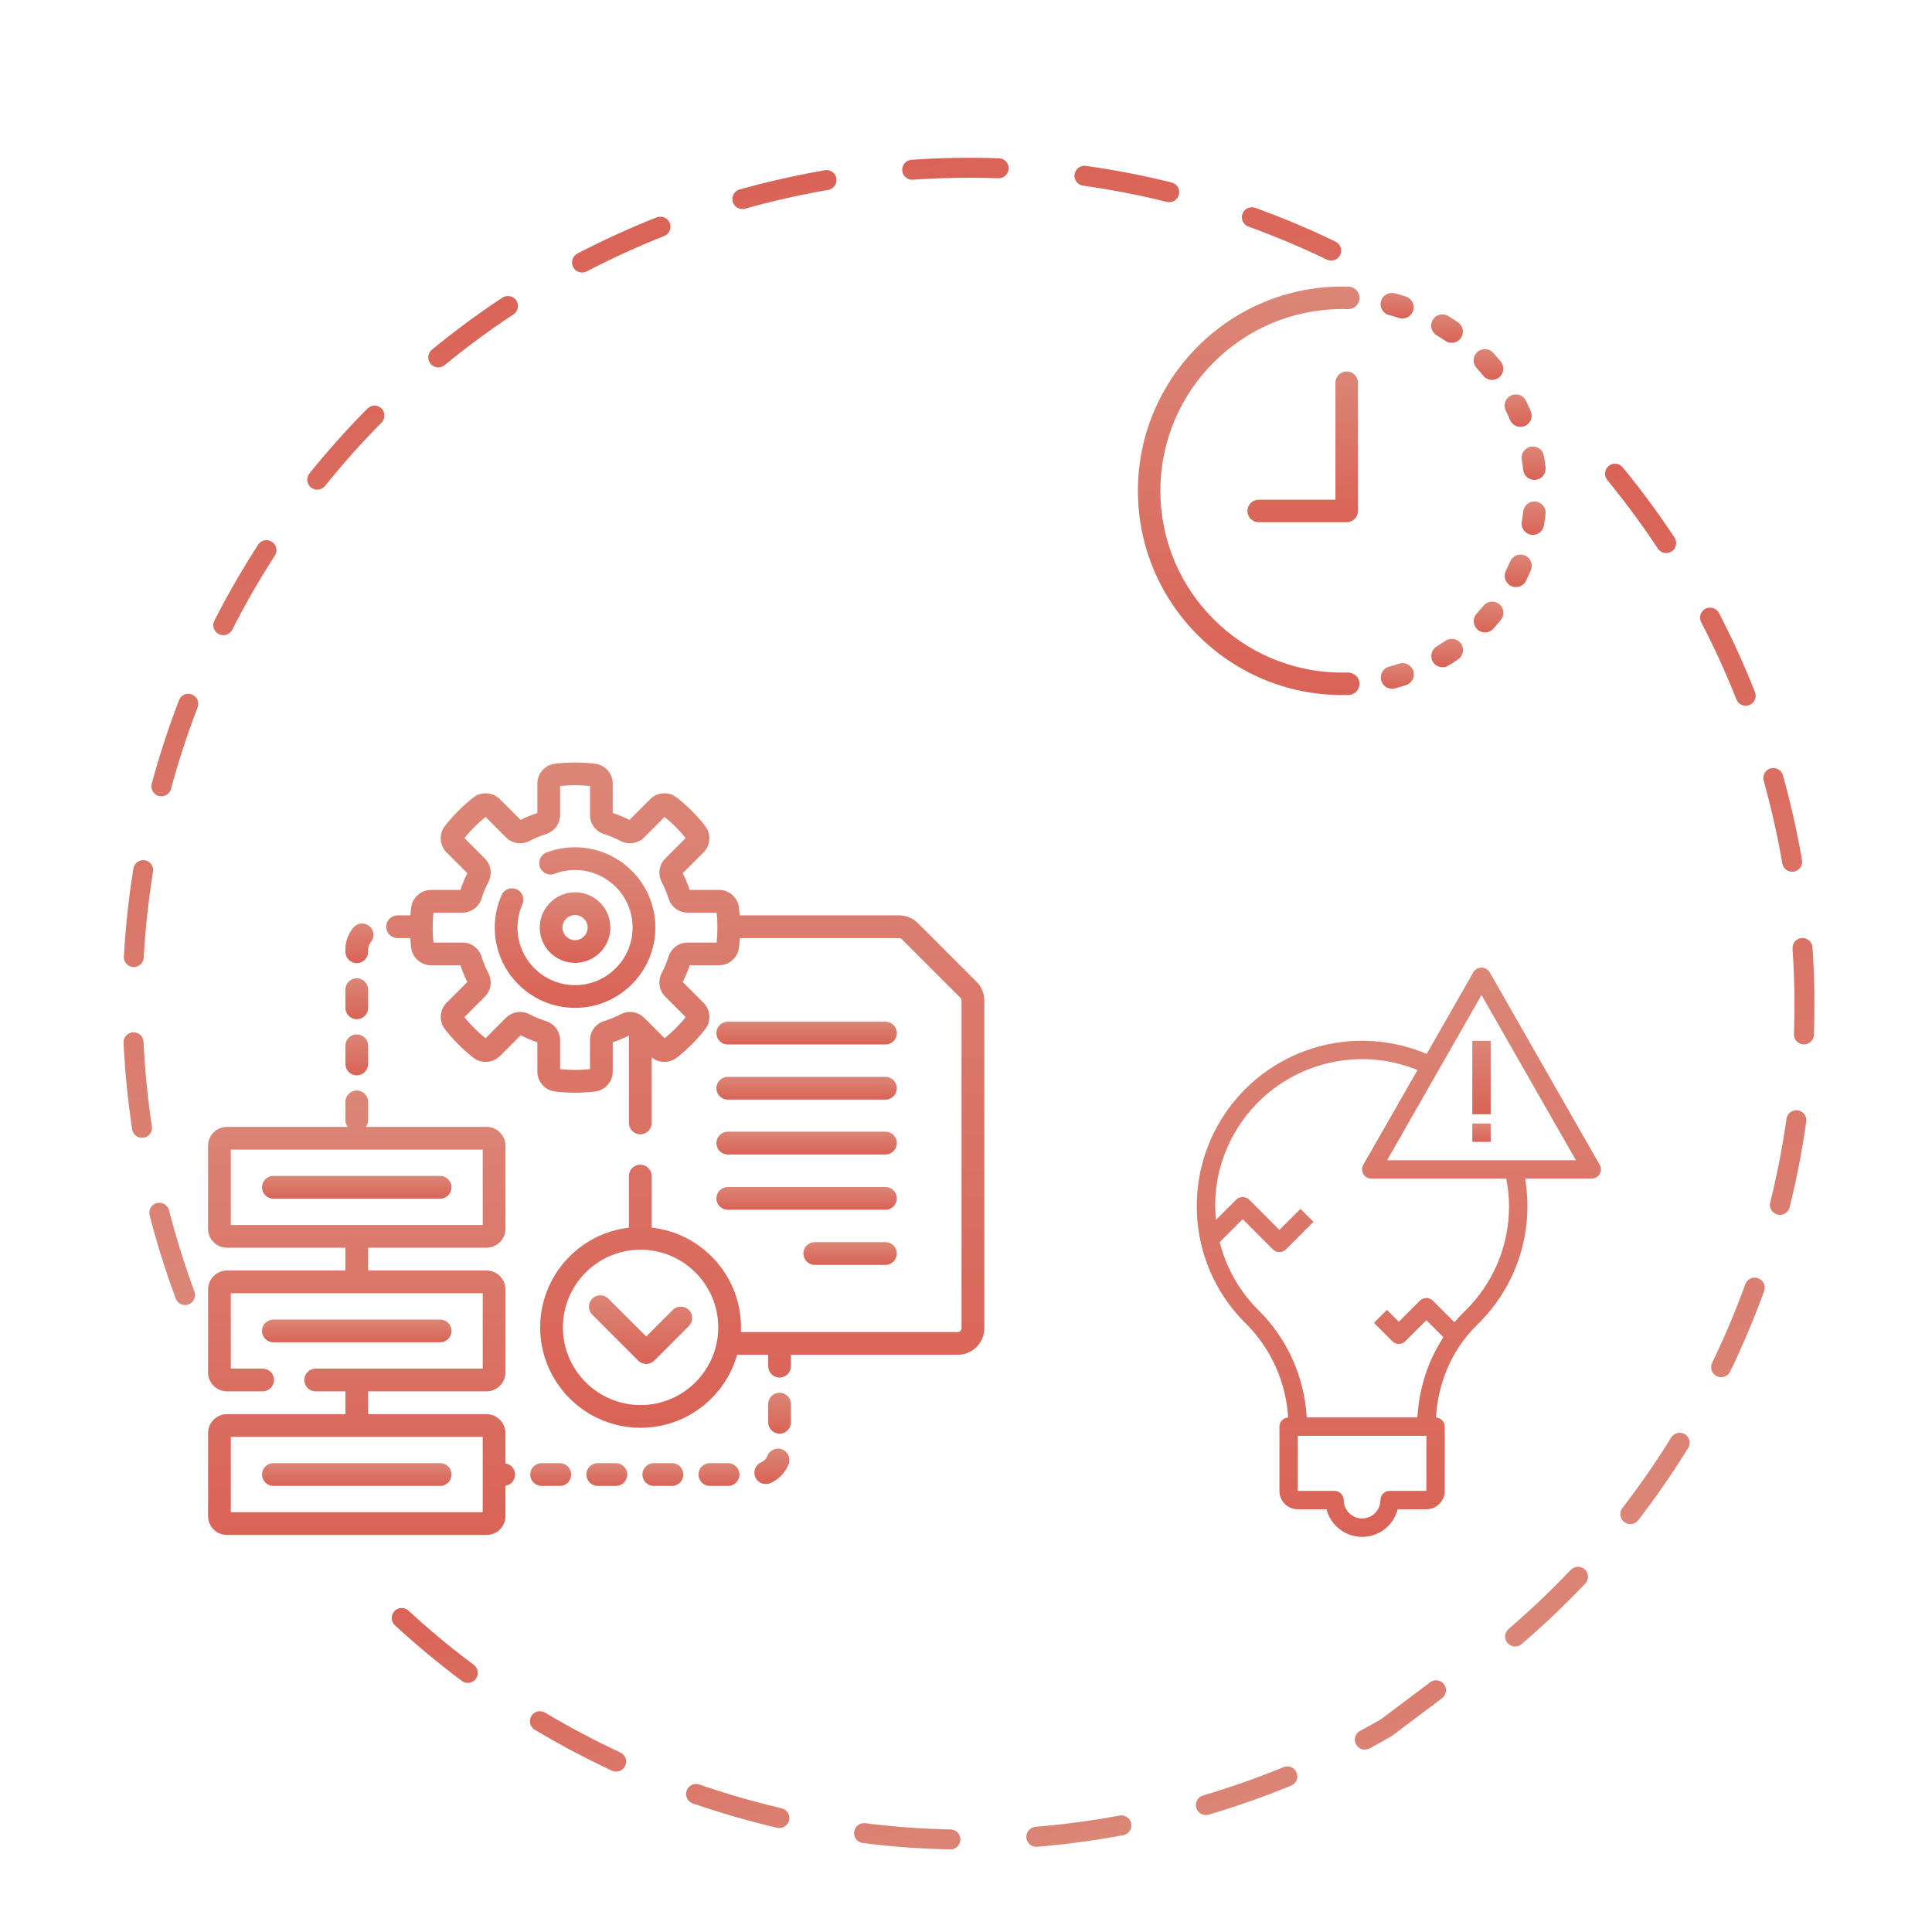 <?xml version="1.0" encoding="UTF-8"?> <svg xmlns="http://www.w3.org/2000/svg" width="112" height="112" viewBox="0 0 112 112" fill="none"><g clip-path="url(#clip0_1274_12762)"><path d="M93.515 26.892C93.417 26.91 93.325 26.954 93.248 27.02C93.172 27.085 93.114 27.169 93.079 27.263C93.045 27.358 93.036 27.46 93.054 27.559C93.071 27.658 93.114 27.75 93.178 27.828C94.225 29.105 95.205 30.435 96.115 31.813C96.201 31.937 96.333 32.023 96.481 32.051C96.63 32.08 96.784 32.049 96.91 31.965C97.036 31.882 97.125 31.752 97.157 31.605C97.189 31.457 97.161 31.302 97.081 31.174C96.15 29.765 95.146 28.404 94.074 27.099C94.008 27.017 93.922 26.954 93.823 26.918C93.725 26.881 93.618 26.872 93.515 26.892ZM99.024 35.233C98.969 35.244 98.916 35.263 98.866 35.288C98.73 35.359 98.628 35.481 98.581 35.627C98.535 35.774 98.549 35.932 98.619 36.069C99.38 37.532 100.065 39.034 100.67 40.569C100.731 40.706 100.842 40.813 100.98 40.87C101.118 40.927 101.273 40.928 101.412 40.873C101.551 40.818 101.663 40.712 101.726 40.576C101.788 40.441 101.796 40.286 101.747 40.145C101.128 38.573 100.427 37.034 99.648 35.534C99.59 35.425 99.498 35.336 99.386 35.283C99.273 35.229 99.147 35.213 99.025 35.237L99.024 35.233ZM102.693 44.533L102.645 44.543C102.497 44.584 102.372 44.682 102.297 44.816C102.221 44.95 102.202 45.109 102.244 45.257C102.599 46.532 102.908 47.843 103.159 49.152C103.219 49.462 103.275 49.772 103.328 50.082C103.359 50.228 103.446 50.356 103.57 50.439C103.693 50.523 103.844 50.555 103.991 50.53C104.138 50.505 104.27 50.424 104.359 50.304C104.448 50.185 104.487 50.035 104.469 49.887C104.414 49.57 104.357 49.252 104.296 48.934C104.038 47.593 103.724 46.252 103.359 44.944C103.319 44.806 103.228 44.688 103.105 44.612C102.982 44.537 102.836 44.51 102.694 44.538L102.693 44.533ZM104.384 54.385C104.245 54.412 104.121 54.489 104.035 54.601C103.948 54.713 103.906 54.853 103.915 54.994C104.027 56.639 104.054 58.289 103.996 59.937C103.992 60.014 104.003 60.091 104.029 60.163C104.055 60.235 104.095 60.302 104.147 60.358C104.199 60.415 104.262 60.461 104.332 60.493C104.401 60.525 104.477 60.543 104.554 60.546C104.631 60.549 104.707 60.536 104.779 60.509C104.851 60.482 104.917 60.44 104.973 60.388C105.029 60.335 105.073 60.271 105.104 60.201C105.135 60.13 105.152 60.055 105.153 59.978C105.213 58.29 105.186 56.601 105.072 54.916C105.067 54.84 105.047 54.766 105.013 54.698C104.979 54.63 104.932 54.569 104.875 54.519C104.818 54.469 104.751 54.43 104.679 54.406C104.607 54.382 104.531 54.372 104.455 54.377C104.431 54.38 104.406 54.384 104.382 54.39L104.384 54.385ZM104.027 64.373C103.908 64.396 103.8 64.455 103.717 64.543C103.634 64.63 103.58 64.742 103.564 64.862C103.333 66.494 103.018 68.114 102.62 69.714C102.585 69.862 102.61 70.018 102.689 70.149C102.768 70.279 102.896 70.373 103.044 70.41C103.192 70.447 103.348 70.424 103.479 70.346C103.611 70.268 103.706 70.142 103.744 69.994C104.152 68.355 104.474 66.695 104.71 65.022C104.731 64.87 104.691 64.716 104.599 64.594C104.507 64.471 104.37 64.39 104.218 64.368C104.154 64.361 104.088 64.364 104.025 64.378L104.027 64.373ZM101.614 74.076C101.516 74.095 101.424 74.138 101.348 74.203C101.271 74.267 101.213 74.35 101.178 74.444C100.616 75.995 99.974 77.516 99.256 79.001C99.188 79.139 99.178 79.299 99.228 79.445C99.278 79.591 99.384 79.711 99.523 79.778C99.661 79.846 99.821 79.856 99.967 79.806C100.113 79.756 100.233 79.65 100.3 79.511C101.035 77.991 101.692 76.434 102.268 74.846C102.294 74.775 102.306 74.699 102.302 74.623C102.299 74.547 102.281 74.472 102.248 74.403C102.216 74.334 102.171 74.272 102.114 74.221C102.058 74.169 101.992 74.13 101.921 74.104C101.822 74.067 101.716 74.057 101.612 74.076L101.614 74.076ZM97.26 83.074C97.181 83.089 97.106 83.121 97.04 83.166C96.974 83.212 96.918 83.271 96.876 83.34C96.009 84.743 95.071 86.1 94.064 87.406C94.015 87.466 93.978 87.536 93.956 87.61C93.934 87.685 93.927 87.763 93.936 87.84C93.945 87.917 93.969 87.992 94.007 88.059C94.045 88.127 94.096 88.186 94.158 88.234C94.22 88.281 94.29 88.316 94.365 88.335C94.44 88.355 94.519 88.359 94.596 88.348C94.672 88.337 94.746 88.31 94.813 88.27C94.879 88.23 94.937 88.176 94.982 88.113C96.012 86.775 96.973 85.385 97.861 83.948C97.922 83.853 97.954 83.742 97.952 83.629C97.951 83.516 97.916 83.406 97.853 83.312C97.789 83.219 97.7 83.146 97.596 83.102C97.492 83.059 97.377 83.047 97.266 83.067L97.26 83.074Z" fill="url(#paint0_linear_1274_12762)"></path><g clip-path="url(#clip1_1274_12762)"><path d="M99.297 35.069C99.197 35.068 99.097 35.092 99.009 35.14C98.921 35.188 98.847 35.259 98.794 35.344C98.742 35.43 98.712 35.528 98.709 35.628C98.705 35.728 98.728 35.828 98.775 35.917C99.539 37.381 100.227 38.883 100.836 40.418C100.895 40.557 101.006 40.668 101.146 40.726C101.286 40.784 101.443 40.785 101.583 40.73C101.724 40.674 101.837 40.565 101.898 40.427C101.96 40.289 101.965 40.132 101.912 39.99C101.289 38.42 100.584 36.883 99.802 35.386C99.754 35.292 99.682 35.214 99.593 35.158C99.504 35.102 99.402 35.071 99.297 35.069ZM102.985 44.361C102.929 44.36 102.873 44.367 102.819 44.382C102.671 44.423 102.546 44.522 102.471 44.656C102.396 44.79 102.377 44.948 102.418 45.096C102.864 46.684 103.227 48.294 103.506 49.92C103.537 50.066 103.624 50.194 103.747 50.278C103.871 50.362 104.022 50.394 104.17 50.369C104.317 50.344 104.449 50.263 104.538 50.143C104.626 50.023 104.666 49.873 104.647 49.725C104.362 48.059 103.99 46.41 103.534 44.783C103.499 44.663 103.427 44.558 103.329 44.483C103.23 44.408 103.109 44.366 102.985 44.365L102.985 44.361ZM104.676 54.214L104.627 54.214C104.474 54.224 104.331 54.295 104.23 54.41C104.129 54.526 104.078 54.677 104.088 54.83C104.176 56.151 104.21 57.498 104.188 58.831C104.183 59.146 104.175 59.461 104.163 59.775C104.165 59.925 104.223 60.068 104.327 60.175C104.431 60.282 104.572 60.344 104.722 60.35C104.871 60.355 105.016 60.303 105.128 60.204C105.239 60.105 105.308 59.967 105.32 59.818C105.332 59.496 105.34 59.173 105.346 58.849C105.368 57.484 105.334 56.107 105.244 54.753C105.233 54.609 105.168 54.474 105.063 54.376C104.958 54.277 104.82 54.221 104.676 54.218L104.676 54.214ZM104.318 64.204C104.177 64.202 104.039 64.252 103.932 64.344C103.825 64.436 103.754 64.564 103.735 64.704C103.508 66.337 103.198 67.958 102.803 69.559C102.784 69.633 102.779 69.711 102.79 69.787C102.801 69.863 102.826 69.936 102.866 70.003C102.905 70.069 102.957 70.126 103.019 70.172C103.08 70.218 103.151 70.251 103.225 70.269C103.3 70.288 103.378 70.291 103.454 70.279C103.53 70.267 103.602 70.24 103.668 70.2C103.733 70.159 103.79 70.106 103.835 70.044C103.88 69.981 103.911 69.91 103.928 69.835C104.332 68.196 104.65 66.536 104.883 64.864C104.893 64.788 104.889 64.712 104.87 64.638C104.851 64.564 104.817 64.495 104.771 64.435C104.726 64.374 104.668 64.323 104.603 64.285C104.537 64.246 104.465 64.221 104.389 64.211C104.365 64.208 104.34 64.207 104.315 64.208L104.318 64.204ZM101.928 73.908C101.807 73.906 101.689 73.942 101.589 74.011C101.49 74.079 101.415 74.178 101.374 74.291C100.814 75.842 100.175 77.363 99.459 78.848C99.394 78.986 99.386 79.144 99.438 79.288C99.489 79.432 99.594 79.55 99.731 79.616C99.869 79.683 100.027 79.692 100.171 79.643C100.315 79.593 100.434 79.489 100.502 79.353C101.236 77.831 101.891 76.272 102.464 74.683C102.516 74.539 102.508 74.379 102.443 74.241C102.377 74.102 102.26 73.994 102.116 73.942C102.054 73.921 101.99 73.912 101.925 73.912L101.928 73.908ZM97.583 82.913C97.483 82.911 97.384 82.935 97.296 82.983C97.208 83.03 97.134 83.1 97.081 83.184C96.213 84.587 95.274 85.945 94.268 87.252C94.173 87.374 94.131 87.528 94.15 87.681C94.169 87.834 94.249 87.973 94.371 88.068C94.492 88.162 94.647 88.205 94.8 88.185C94.953 88.166 95.092 88.087 95.186 87.965C96.216 86.627 97.177 85.237 98.065 83.8C98.106 83.736 98.132 83.664 98.145 83.589C98.157 83.514 98.154 83.437 98.137 83.363C98.12 83.289 98.088 83.219 98.043 83.157C97.998 83.095 97.942 83.043 97.877 83.003C97.789 82.946 97.686 82.915 97.581 82.913L97.583 82.913ZM91.482 90.832C91.401 90.83 91.322 90.846 91.248 90.877C91.173 90.908 91.107 90.955 91.052 91.013C89.917 92.209 88.721 93.346 87.469 94.419C87.408 94.468 87.358 94.528 87.321 94.597C87.284 94.665 87.261 94.74 87.254 94.817C87.247 94.895 87.255 94.973 87.279 95.047C87.302 95.121 87.34 95.19 87.391 95.249C87.442 95.308 87.504 95.356 87.573 95.39C87.643 95.425 87.719 95.445 87.796 95.45C87.874 95.454 87.951 95.444 88.025 95.418C88.098 95.391 88.165 95.351 88.222 95.299C89.504 94.199 90.729 93.035 91.892 91.81C91.971 91.729 92.024 91.627 92.046 91.516C92.068 91.405 92.056 91.29 92.013 91.186C91.971 91.081 91.898 90.992 91.805 90.928C91.712 90.864 91.602 90.829 91.489 90.826L91.482 90.832Z" fill="url(#paint1_linear_1274_12762)"></path></g><path d="M23.18 93.226C23.075 93.247 22.978 93.296 22.899 93.369C22.82 93.442 22.763 93.535 22.734 93.638C22.705 93.74 22.704 93.85 22.733 93.953C22.762 94.056 22.819 94.149 22.897 94.222C24.138 95.365 25.437 96.444 26.788 97.455C26.911 97.541 27.063 97.576 27.212 97.552C27.36 97.529 27.494 97.448 27.584 97.327C27.674 97.207 27.714 97.056 27.695 96.906C27.675 96.757 27.599 96.621 27.481 96.527C26.16 95.54 24.89 94.486 23.676 93.368C23.61 93.308 23.531 93.264 23.445 93.239C23.358 93.214 23.268 93.21 23.18 93.226ZM31.19 99.21C31.075 99.232 30.969 99.288 30.887 99.372C30.804 99.456 30.749 99.562 30.729 99.677C30.708 99.793 30.723 99.912 30.772 100.019C30.82 100.125 30.9 100.215 31.001 100.275C32.451 101.142 33.944 101.933 35.475 102.648C35.614 102.712 35.773 102.719 35.918 102.667C36.062 102.614 36.18 102.506 36.245 102.367C36.309 102.227 36.316 102.068 36.264 101.924C36.211 101.779 36.103 101.662 35.964 101.597C34.469 100.9 33.011 100.127 31.596 99.281C31.474 99.208 31.329 99.183 31.19 99.21ZM40.245 103.43C40.12 103.454 40.005 103.519 39.92 103.615C39.836 103.71 39.785 103.831 39.776 103.958C39.767 104.086 39.8 104.213 39.87 104.319C39.941 104.426 40.044 104.506 40.165 104.547C41.762 105.098 43.386 105.567 45.031 105.952C45.105 105.972 45.184 105.977 45.261 105.966C45.338 105.955 45.412 105.929 45.478 105.889C45.545 105.849 45.603 105.796 45.649 105.733C45.694 105.671 45.727 105.599 45.745 105.524C45.762 105.448 45.765 105.369 45.751 105.293C45.738 105.216 45.709 105.143 45.667 105.078C45.625 105.013 45.57 104.957 45.506 104.913C45.442 104.869 45.369 104.839 45.293 104.824C43.688 104.448 42.102 103.991 40.544 103.453C40.449 103.419 40.348 103.411 40.249 103.43L40.245 103.43ZM83.142 97.42C83.056 97.437 82.974 97.474 82.904 97.527L80.047 99.675C79.658 99.898 79.264 100.116 78.867 100.328C78.797 100.362 78.734 100.41 78.683 100.469C78.632 100.528 78.593 100.597 78.569 100.671C78.545 100.745 78.537 100.824 78.544 100.902C78.551 100.979 78.574 101.055 78.611 101.124C78.648 101.192 78.698 101.253 78.76 101.302C78.821 101.35 78.891 101.386 78.966 101.407C79.041 101.428 79.12 101.433 79.198 101.423C79.275 101.412 79.35 101.386 79.417 101.347C79.833 101.124 80.246 100.893 80.656 100.655C80.676 100.644 80.695 100.631 80.714 100.617L83.594 98.449C83.699 98.371 83.774 98.259 83.807 98.132C83.84 98.005 83.829 97.871 83.776 97.751C83.723 97.631 83.631 97.533 83.514 97.472C83.398 97.411 83.265 97.392 83.136 97.417L83.142 97.42ZM49.98 105.7C49.845 105.726 49.724 105.8 49.638 105.907C49.552 106.015 49.508 106.149 49.512 106.287C49.516 106.424 49.569 106.555 49.662 106.657C49.754 106.759 49.88 106.825 50.016 106.843C51.691 107.053 53.375 107.177 55.062 107.213C55.14 107.218 55.218 107.206 55.291 107.18C55.365 107.154 55.432 107.113 55.489 107.06C55.546 107.007 55.592 106.944 55.624 106.873C55.656 106.802 55.673 106.725 55.675 106.647C55.677 106.569 55.663 106.492 55.634 106.42C55.605 106.347 55.562 106.282 55.507 106.226C55.452 106.171 55.387 106.128 55.315 106.098C55.243 106.069 55.165 106.054 55.088 106.055C53.439 106.02 51.794 105.899 50.158 105.694C50.099 105.686 50.039 105.688 49.98 105.7ZM74.518 102.411C74.48 102.418 74.442 102.429 74.406 102.443C72.882 103.07 71.326 103.618 69.746 104.084C69.672 104.105 69.604 104.141 69.544 104.188C69.484 104.236 69.434 104.295 69.397 104.362C69.36 104.429 69.337 104.503 69.329 104.579C69.321 104.655 69.328 104.732 69.349 104.806C69.371 104.879 69.407 104.948 69.455 105.007C69.504 105.066 69.563 105.116 69.63 105.152C69.698 105.188 69.772 105.211 69.848 105.218C69.924 105.226 70.001 105.218 70.074 105.196C71.695 104.717 73.289 104.156 74.852 103.514C74.984 103.458 75.09 103.356 75.151 103.227C75.212 103.098 75.223 102.951 75.182 102.814C75.141 102.677 75.051 102.56 74.93 102.485C74.808 102.411 74.662 102.384 74.522 102.41L74.518 102.411ZM59.97 105.914C59.824 105.941 59.693 106.023 59.605 106.144C59.518 106.265 59.481 106.415 59.501 106.563C59.521 106.711 59.598 106.845 59.715 106.938C59.831 107.03 59.979 107.075 60.128 107.061C61.811 106.919 63.486 106.693 65.146 106.382C65.291 106.347 65.416 106.257 65.497 106.132C65.577 106.007 65.606 105.856 65.578 105.71C65.55 105.564 65.467 105.434 65.346 105.347C65.225 105.261 65.075 105.224 64.928 105.245C63.306 105.547 61.67 105.766 60.026 105.902L59.97 105.914Z" fill="url(#paint2_linear_1274_12762)"></path><path d="M46.904 10.035C45.552 10.295 44.199 10.613 42.879 10.983C42.732 11.024 42.606 11.123 42.531 11.256C42.456 11.39 42.437 11.548 42.478 11.696C42.52 11.844 42.618 11.969 42.752 12.044C42.886 12.119 43.044 12.138 43.191 12.097C44.77 11.652 46.4 11.289 48.015 11.009C48.165 10.982 48.299 10.896 48.387 10.771C48.475 10.646 48.511 10.491 48.486 10.34C48.473 10.265 48.446 10.193 48.405 10.129C48.364 10.065 48.312 10.009 48.249 9.965C48.187 9.922 48.117 9.891 48.043 9.874C47.969 9.857 47.892 9.855 47.817 9.869C47.513 9.921 47.209 9.977 46.904 10.035ZM52.773 9.271C52.628 9.299 52.499 9.381 52.412 9.501C52.326 9.62 52.288 9.768 52.307 9.915C52.326 10.061 52.401 10.195 52.515 10.288C52.629 10.382 52.775 10.428 52.922 10.418C54.567 10.305 56.216 10.277 57.864 10.334C57.941 10.338 58.018 10.326 58.09 10.3C58.162 10.274 58.229 10.234 58.285 10.182C58.342 10.13 58.388 10.068 58.42 9.998C58.452 9.928 58.47 9.852 58.473 9.775C58.476 9.699 58.463 9.622 58.436 9.55C58.409 9.478 58.367 9.412 58.315 9.357C58.262 9.301 58.198 9.256 58.128 9.225C58.057 9.194 57.982 9.177 57.905 9.176C56.217 9.118 54.528 9.146 52.843 9.262L52.773 9.271ZM38.185 12.566C38.149 12.573 38.114 12.583 38.08 12.596C36.51 13.217 34.973 13.919 33.474 14.699C33.407 14.734 33.346 14.782 33.297 14.841C33.248 14.899 33.211 14.967 33.187 15.04C33.164 15.113 33.156 15.19 33.162 15.266C33.169 15.342 33.191 15.416 33.226 15.484C33.261 15.552 33.309 15.612 33.368 15.662C33.426 15.711 33.494 15.748 33.567 15.771C33.64 15.794 33.717 15.803 33.793 15.796C33.869 15.79 33.943 15.768 34.011 15.733C35.474 14.972 36.974 14.287 38.507 13.68C38.64 13.626 38.748 13.525 38.81 13.396C38.873 13.267 38.885 13.12 38.846 12.982C38.806 12.845 38.716 12.727 38.595 12.651C38.473 12.575 38.328 12.548 38.187 12.573L38.185 12.566ZM62.759 9.621C62.624 9.647 62.503 9.72 62.417 9.827C62.331 9.934 62.285 10.068 62.288 10.205C62.292 10.342 62.344 10.474 62.436 10.576C62.527 10.679 62.652 10.745 62.788 10.764C64.422 10.993 66.042 11.306 67.642 11.703C67.716 11.722 67.793 11.725 67.868 11.714C67.944 11.702 68.016 11.676 68.081 11.637C68.146 11.598 68.203 11.546 68.248 11.485C68.293 11.423 68.326 11.354 68.344 11.28C68.363 11.206 68.366 11.129 68.355 11.054C68.344 10.979 68.317 10.906 68.278 10.841C68.239 10.776 68.187 10.719 68.126 10.674C68.064 10.629 67.995 10.596 67.921 10.578C66.281 10.172 64.622 9.851 62.949 9.616C62.886 9.607 62.822 9.609 62.759 9.621ZM29.319 17.178C29.244 17.192 29.173 17.221 29.11 17.264C27.701 18.196 26.341 19.2 25.036 20.273C24.918 20.371 24.843 20.512 24.829 20.666C24.814 20.819 24.862 20.971 24.96 21.09C25.058 21.208 25.199 21.283 25.352 21.297C25.505 21.311 25.658 21.264 25.776 21.166C27.052 20.118 28.383 19.137 29.761 18.228C29.875 18.154 29.959 18.044 30 17.915C30.04 17.786 30.035 17.647 29.984 17.522C29.933 17.397 29.84 17.293 29.72 17.23C29.601 17.166 29.463 17.146 29.331 17.173L29.319 17.178ZM72.46 12.024C72.336 12.048 72.223 12.112 72.139 12.207C72.055 12.301 72.004 12.421 71.994 12.547C71.984 12.673 72.015 12.799 72.084 12.905C72.152 13.012 72.254 13.093 72.373 13.136C73.924 13.697 75.445 14.338 76.93 15.055C77.068 15.118 77.225 15.124 77.367 15.072C77.51 15.021 77.626 14.916 77.692 14.779C77.758 14.643 77.768 14.486 77.719 14.343C77.671 14.199 77.568 14.08 77.433 14.011C75.912 13.277 74.355 12.622 72.766 12.047C72.668 12.015 72.563 12.009 72.462 12.03L72.46 12.024ZM21.598 23.527C21.483 23.55 21.378 23.606 21.295 23.689C20.108 24.889 18.984 26.149 17.926 27.463C17.837 27.584 17.798 27.734 17.817 27.882C17.836 28.031 17.912 28.166 18.029 28.26C18.145 28.353 18.294 28.398 18.443 28.385C18.592 28.372 18.73 28.301 18.828 28.189C19.861 26.903 20.959 25.67 22.118 24.497C22.205 24.409 22.262 24.295 22.279 24.173C22.297 24.05 22.275 23.926 22.217 23.817C22.159 23.707 22.067 23.62 21.956 23.567C21.844 23.514 21.718 23.497 21.597 23.521L21.598 23.527ZM15.341 31.322C15.265 31.336 15.191 31.366 15.127 31.41C15.062 31.454 15.006 31.51 14.964 31.576C14.047 32.995 13.204 34.459 12.437 35.964C12.4 36.032 12.376 36.107 12.368 36.185C12.36 36.262 12.368 36.34 12.39 36.414C12.413 36.489 12.451 36.558 12.501 36.617C12.551 36.677 12.612 36.726 12.682 36.761C12.751 36.796 12.826 36.817 12.904 36.823C12.982 36.828 13.059 36.818 13.133 36.792C13.206 36.767 13.274 36.727 13.332 36.675C13.39 36.623 13.436 36.56 13.469 36.49C14.219 35.021 15.042 33.591 15.936 32.205C15.997 32.11 16.028 31.999 16.027 31.886C16.025 31.773 15.991 31.663 15.928 31.569C15.864 31.476 15.775 31.403 15.671 31.359C15.566 31.316 15.452 31.304 15.341 31.325L15.341 31.322ZM10.807 40.228C10.709 40.247 10.619 40.291 10.543 40.355C10.468 40.419 10.411 40.502 10.377 40.595C9.769 42.17 9.244 43.776 8.803 45.406C8.779 45.48 8.77 45.559 8.778 45.637C8.785 45.715 8.808 45.79 8.845 45.859C8.883 45.928 8.934 45.988 8.995 46.037C9.057 46.085 9.127 46.121 9.203 46.142C9.278 46.162 9.357 46.167 9.435 46.156C9.512 46.145 9.587 46.119 9.654 46.078C9.721 46.038 9.779 45.984 9.825 45.921C9.87 45.857 9.903 45.785 9.92 45.709C10.351 44.116 10.864 42.547 11.457 41.007C11.484 40.936 11.497 40.86 11.495 40.784C11.493 40.708 11.476 40.633 11.445 40.563C11.415 40.494 11.37 40.431 11.315 40.379C11.26 40.326 11.195 40.285 11.124 40.258C11.023 40.219 10.913 40.209 10.807 40.23L10.807 40.228ZM8.196 49.873C8.079 49.896 7.972 49.954 7.89 50.039C7.807 50.124 7.752 50.233 7.733 50.35C7.464 52.018 7.281 53.698 7.186 55.384C7.172 55.464 7.175 55.547 7.196 55.626C7.216 55.705 7.253 55.779 7.304 55.843C7.355 55.907 7.418 55.959 7.491 55.996C7.564 56.034 7.643 56.055 7.725 56.06C7.806 56.064 7.888 56.052 7.964 56.023C8.04 55.993 8.109 55.948 8.167 55.89C8.225 55.833 8.269 55.763 8.298 55.687C8.327 55.611 8.34 55.529 8.335 55.447C8.429 53.801 8.607 52.161 8.87 50.533C8.882 50.458 8.88 50.381 8.862 50.307C8.845 50.233 8.813 50.163 8.769 50.102C8.724 50.04 8.668 49.987 8.603 49.947C8.538 49.907 8.466 49.881 8.391 49.869C8.327 49.86 8.261 49.862 8.197 49.876L8.196 49.873ZM7.632 59.854C7.495 59.881 7.372 59.956 7.286 60.065C7.2 60.174 7.157 60.311 7.163 60.45C7.244 62.137 7.411 63.818 7.664 65.487C7.691 65.635 7.774 65.768 7.897 65.855C8.019 65.943 8.171 65.98 8.32 65.957C8.47 65.934 8.604 65.855 8.695 65.735C8.786 65.615 8.827 65.464 8.809 65.314C8.562 63.684 8.399 62.042 8.321 60.396C8.314 60.242 8.246 60.098 8.132 59.995C8.018 59.891 7.868 59.837 7.715 59.844C7.687 59.846 7.659 59.849 7.632 59.854ZM9.126 69.737L9.091 69.743C9.017 69.762 8.948 69.796 8.887 69.841C8.826 69.887 8.775 69.944 8.736 70.01C8.698 70.075 8.672 70.148 8.662 70.223C8.651 70.299 8.655 70.375 8.675 70.449C9.095 72.083 9.6 73.694 10.186 75.276C10.239 75.42 10.347 75.537 10.487 75.602C10.627 75.666 10.786 75.672 10.93 75.619C11.074 75.566 11.191 75.457 11.255 75.317C11.32 75.178 11.326 75.018 11.273 74.874C10.7 73.327 10.208 71.752 9.798 70.154C9.759 70.012 9.669 69.89 9.544 69.813C9.42 69.736 9.27 69.708 9.126 69.737Z" fill="url(#paint3_linear_1274_12762)"></path><path d="M85.654 76.777C86.765 75.697 87.596 74.364 88.076 72.891C88.556 71.418 88.671 69.851 88.411 68.324H92.274C92.368 68.324 92.46 68.3 92.541 68.253C92.622 68.206 92.689 68.139 92.736 68.058C92.783 67.977 92.808 67.885 92.808 67.792C92.808 67.698 92.783 67.606 92.736 67.525L86.346 56.343C86.296 56.266 86.227 56.203 86.146 56.16C86.066 56.117 85.975 56.094 85.884 56.094C85.792 56.094 85.702 56.117 85.621 56.16C85.541 56.203 85.472 56.266 85.422 56.343L82.706 61.098C81.326 60.512 79.828 60.257 78.332 60.355C76.836 60.453 75.384 60.901 74.093 61.662C72.801 62.423 71.706 63.477 70.897 64.739C70.087 66 69.584 67.434 69.43 68.926C69.335 69.841 69.371 70.764 69.536 71.669L69.53 71.675L69.539 71.684C69.897 73.605 70.838 75.37 72.234 76.737C73.685 78.191 74.553 80.125 74.675 82.174C74.539 82.181 74.411 82.239 74.317 82.337C74.223 82.435 74.17 82.566 74.169 82.702V86.429C74.169 86.712 74.281 86.983 74.481 87.182C74.68 87.382 74.951 87.494 75.234 87.494H76.898C77.016 87.952 77.283 88.357 77.656 88.647C78.03 88.937 78.489 89.094 78.961 89.094C79.434 89.094 79.893 88.937 80.267 88.647C80.64 88.357 80.907 87.952 81.024 87.494H82.689C82.971 87.494 83.242 87.382 83.442 87.182C83.642 86.983 83.754 86.712 83.754 86.429V82.702C83.753 82.565 83.7 82.435 83.605 82.337C83.51 82.238 83.382 82.18 83.246 82.174C83.296 81.249 83.498 80.339 83.842 79.479C84.251 78.462 84.869 77.542 85.654 76.777ZM85.884 57.682L91.356 67.259H80.411L85.884 57.682ZM80.559 86.429C80.418 86.429 80.282 86.485 80.182 86.585C80.082 86.685 80.026 86.82 80.026 86.962C80.026 87.244 79.914 87.515 79.714 87.715C79.515 87.914 79.244 88.027 78.961 88.027C78.679 88.027 78.408 87.914 78.208 87.715C78.008 87.515 77.896 87.244 77.896 86.962C77.896 86.82 77.84 86.685 77.74 86.585C77.641 86.485 77.505 86.429 77.364 86.429H75.234V83.234H82.689V86.429H80.559ZM82.856 79.077C82.456 80.062 82.225 81.108 82.17 82.169H75.751C75.622 79.835 74.636 77.631 72.982 75.98C71.873 74.89 71.086 73.515 70.707 72.007L72.039 70.675L73.792 72.429C73.892 72.529 74.028 72.585 74.169 72.585C74.31 72.585 74.445 72.529 74.545 72.429L76.143 70.832L75.39 70.079L74.169 71.299L72.415 69.545C72.315 69.445 72.18 69.389 72.039 69.389C71.897 69.389 71.762 69.445 71.662 69.545L70.491 70.716C70.435 70.156 70.434 69.592 70.487 69.032C70.625 67.717 71.067 66.453 71.778 65.339C72.488 64.225 73.448 63.291 74.582 62.612C75.715 61.933 76.991 61.527 78.309 61.425C79.626 61.324 80.95 61.531 82.173 62.029L79.032 67.525C78.985 67.606 78.96 67.698 78.96 67.792C78.96 67.885 78.985 67.977 79.032 68.058C79.079 68.139 79.146 68.206 79.227 68.253C79.308 68.3 79.4 68.324 79.494 68.324H87.316C87.422 68.85 87.478 69.385 87.481 69.921C87.484 71.057 87.258 72.182 86.816 73.229C86.375 74.276 85.727 75.223 84.912 76.014C84.702 76.217 84.505 76.432 84.317 76.653L83.065 75.401C82.966 75.302 82.83 75.246 82.689 75.246C82.548 75.246 82.412 75.302 82.312 75.401L81.091 76.624L80.403 75.935L79.65 76.688L80.715 77.753C80.815 77.853 80.95 77.909 81.091 77.909C81.233 77.909 81.368 77.853 81.468 77.753L82.689 76.532L83.676 77.519C83.353 78.011 83.078 78.533 82.856 79.077Z" fill="url(#paint4_linear_1274_12762)"></path><path d="M86.417 60.336H85.352V64.596H86.417V60.336Z" fill="url(#paint5_linear_1274_12762)"></path><path d="M86.417 65.129H85.352V66.194H86.417V65.129Z" fill="url(#paint6_linear_1274_12762)"></path><path d="M77.805 16.613C77.81 16.613 77.815 16.616 77.82 16.616C77.824 16.616 77.828 16.613 77.834 16.613C77.949 16.613 78.064 16.615 78.178 16.618C78.538 16.629 78.821 16.929 78.811 17.289C78.8 17.643 78.51 17.922 78.159 17.922H78.14C78.038 17.919 77.936 17.917 77.833 17.917C77.828 17.917 77.824 17.915 77.819 17.915C77.814 17.915 77.81 17.917 77.805 17.917C71.995 17.917 67.268 22.644 67.268 28.454C67.268 34.263 71.995 38.99 77.805 38.99C77.81 38.99 77.815 38.993 77.82 38.993C77.824 38.993 77.828 38.99 77.834 38.99C77.936 38.99 78.039 38.989 78.141 38.985C78.499 38.998 78.8 39.258 78.811 39.618C78.822 39.978 78.539 40.278 78.179 40.289C78.064 40.293 77.949 40.294 77.834 40.294C77.83 40.294 77.825 40.291 77.82 40.291C77.816 40.291 77.811 40.294 77.806 40.294C71.278 40.294 65.966 34.983 65.966 28.454C65.966 21.924 71.277 16.613 77.805 16.613Z" fill="url(#paint7_linear_1274_12762)"></path><path d="M83.964 38.586C83.858 38.651 83.741 38.681 83.626 38.681C83.406 38.681 83.191 38.569 83.068 38.368C82.881 38.06 82.979 37.66 83.286 37.472C83.458 37.368 83.626 37.259 83.792 37.146C84.087 36.942 84.494 37.017 84.698 37.314C84.902 37.61 84.826 38.017 84.53 38.22C84.345 38.348 84.156 38.469 83.964 38.586Z" fill="url(#paint8_linear_1274_12762)"></path><path d="M86.566 36.45C86.438 36.59 86.262 36.662 86.085 36.662C85.928 36.662 85.77 36.605 85.645 36.49C85.379 36.248 85.361 35.835 85.604 35.57C85.74 35.421 85.871 35.27 85.998 35.114C86.225 34.835 86.636 34.794 86.915 35.022C87.194 35.25 87.235 35.66 87.007 35.939C86.866 36.114 86.718 36.284 86.566 36.45Z" fill="url(#paint9_linear_1274_12762)"></path><path d="M86.497 22.024C86.308 22.024 86.121 21.943 85.992 21.785C85.865 21.63 85.733 21.478 85.598 21.331C85.355 21.066 85.373 20.654 85.637 20.41C85.903 20.166 86.315 20.184 86.558 20.449C86.711 20.615 86.858 20.785 87.001 20.96C87.229 21.238 87.188 21.649 86.91 21.877C86.788 21.976 86.642 22.024 86.497 22.024Z" fill="url(#paint10_linear_1274_12762)"></path><path d="M81.299 18.463C81.233 18.463 81.165 18.453 81.097 18.431C80.908 18.369 80.715 18.313 80.521 18.262C80.173 18.171 79.964 17.814 80.055 17.466C80.146 17.119 80.502 16.913 80.851 17.001C81.07 17.058 81.287 17.122 81.501 17.192C81.843 17.303 82.03 17.671 81.919 18.013C81.83 18.287 81.574 18.463 81.299 18.463Z" fill="url(#paint11_linear_1274_12762)"></path><path d="M84.153 19.872C84.025 19.872 83.896 19.835 83.783 19.758C83.618 19.644 83.451 19.536 83.279 19.433C82.971 19.246 82.872 18.846 83.058 18.538C83.244 18.23 83.645 18.13 83.953 18.317C84.147 18.433 84.337 18.556 84.523 18.685C84.819 18.889 84.894 19.295 84.689 19.591C84.563 19.774 84.36 19.872 84.153 19.872Z" fill="url(#paint12_linear_1274_12762)"></path><path d="M81.512 39.714C81.299 39.783 81.084 39.847 80.865 39.904C80.81 39.919 80.753 39.926 80.698 39.926C80.409 39.926 80.146 39.733 80.069 39.441C79.977 39.093 80.183 38.736 80.531 38.644C80.726 38.592 80.919 38.535 81.109 38.473C81.452 38.362 81.82 38.55 81.931 38.892C82.042 39.234 81.854 39.602 81.512 39.714Z" fill="url(#paint13_linear_1274_12762)"></path><path d="M89.023 27.818C88.998 27.822 88.973 27.823 88.948 27.823C88.622 27.823 88.34 27.577 88.302 27.245C88.279 27.045 88.25 26.847 88.217 26.65C88.156 26.295 88.394 25.958 88.748 25.897C89.108 25.834 89.44 26.073 89.501 26.428C89.54 26.649 89.571 26.872 89.597 27.098C89.637 27.455 89.38 27.779 89.023 27.818Z" fill="url(#paint14_linear_1274_12762)"></path><path d="M88.862 31.005C88.825 31.005 88.788 31.002 88.75 30.996C88.395 30.935 88.157 30.598 88.219 30.243C88.252 30.047 88.28 29.849 88.303 29.649C88.344 29.291 88.666 29.038 89.023 29.074C89.381 29.114 89.638 29.436 89.599 29.794C89.574 30.019 89.541 30.243 89.503 30.464C89.449 30.782 89.173 31.005 88.862 31.005Z" fill="url(#paint15_linear_1274_12762)"></path><path d="M88.395 24.695C88.312 24.73 88.226 24.747 88.141 24.747C87.888 24.747 87.646 24.598 87.541 24.349C87.463 24.165 87.38 23.983 87.291 23.804C87.132 23.481 87.265 23.09 87.587 22.931C87.91 22.771 88.301 22.904 88.46 23.227C88.559 23.429 88.653 23.633 88.741 23.841C88.882 24.172 88.727 24.554 88.395 24.695Z" fill="url(#paint16_linear_1274_12762)"></path><path d="M87.546 32.547C87.686 32.215 88.067 32.06 88.399 32.2C88.731 32.34 88.886 32.722 88.746 33.053C88.658 33.262 88.565 33.467 88.465 33.67C88.352 33.9 88.121 34.034 87.879 34.034C87.783 34.034 87.685 34.012 87.593 33.967C87.269 33.808 87.136 33.418 87.296 33.094C87.384 32.914 87.468 32.732 87.546 32.547Z" fill="url(#paint17_linear_1274_12762)"></path><path d="M78.068 21.535C78.428 21.535 78.72 21.827 78.72 22.187V29.62C78.72 29.981 78.428 30.272 78.068 30.272H72.966C72.606 30.272 72.315 29.981 72.315 29.62C72.315 29.26 72.606 28.969 72.966 28.969H77.416V22.187C77.416 21.827 77.709 21.535 78.068 21.535Z" fill="url(#paint18_linear_1274_12762)"></path><g clip-path="url(#clip2_1274_12762)"><path d="M21.341 55.043V55.175C21.341 55.539 21.046 55.835 20.682 55.835C20.318 55.835 20.023 55.539 20.023 55.175V55.043C20.023 54.578 20.188 54.126 20.487 53.77C20.721 53.492 21.137 53.456 21.416 53.69C21.694 53.924 21.73 54.34 21.495 54.619C21.425 54.703 21.341 54.844 21.341 55.043Z" fill="url(#paint19_linear_1274_12762)"></path><path d="M20.682 59.965C21.046 59.965 21.341 60.26 21.341 60.624V61.679C21.341 62.043 21.046 62.338 20.682 62.338C20.317 62.338 20.023 62.043 20.023 61.679V60.624C20.023 60.26 20.317 59.965 20.682 59.965Z" fill="url(#paint20_linear_1274_12762)"></path><path d="M20.023 57.37C20.023 57.006 20.317 56.711 20.682 56.711C21.046 56.711 21.341 57.006 21.341 57.37V58.425C21.341 58.789 21.046 59.084 20.682 59.084C20.317 59.084 20.023 58.789 20.023 58.425V57.37Z" fill="url(#paint21_linear_1274_12762)"></path><path d="M31.398 84.82H32.452C32.816 84.82 33.111 85.115 33.111 85.48C33.111 85.844 32.816 86.139 32.452 86.139H31.398C31.033 86.139 30.738 85.844 30.738 85.48C30.738 85.115 31.033 84.82 31.398 84.82Z" fill="url(#paint22_linear_1274_12762)"></path><path d="M34.649 84.82H35.704C36.068 84.82 36.363 85.115 36.363 85.48C36.363 85.844 36.068 86.139 35.704 86.139H34.649C34.285 86.139 33.99 85.844 33.99 85.48C33.99 85.115 34.285 84.82 34.649 84.82Z" fill="url(#paint23_linear_1274_12762)"></path><path d="M37.901 84.82H38.956C39.32 84.82 39.615 85.115 39.615 85.48C39.615 85.844 39.32 86.139 38.956 86.139H37.901C37.537 86.139 37.242 85.844 37.242 85.48C37.242 85.115 37.537 84.82 37.901 84.82Z" fill="url(#paint24_linear_1274_12762)"></path><path d="M41.153 84.82H42.208C42.572 84.82 42.867 85.115 42.867 85.48C42.867 85.844 42.572 86.139 42.208 86.139H41.153C40.789 86.139 40.494 85.844 40.494 85.48C40.494 85.115 40.789 84.82 41.153 84.82Z" fill="url(#paint25_linear_1274_12762)"></path><path d="M44.132 84.768C44.295 84.698 44.426 84.564 44.489 84.398C44.621 84.059 45.003 83.89 45.342 84.021C45.681 84.152 45.85 84.534 45.719 84.874C45.528 85.369 45.138 85.772 44.649 85.98C44.565 86.016 44.477 86.033 44.391 86.033C44.135 86.033 43.891 85.883 43.784 85.632C43.642 85.297 43.797 84.91 44.132 84.768Z" fill="url(#paint26_linear_1274_12762)"></path><path d="M45.192 83.111C44.828 83.111 44.533 82.816 44.533 82.452V81.397C44.533 81.033 44.828 80.738 45.192 80.738C45.556 80.738 45.852 81.033 45.852 81.397V82.452C45.852 82.816 45.556 83.111 45.192 83.111Z" fill="url(#paint27_linear_1274_12762)"></path><path d="M42.189 59.23H51.331C51.695 59.23 51.99 59.526 51.99 59.89C51.99 60.254 51.695 60.549 51.331 60.549H42.189C41.825 60.549 41.53 60.254 41.53 59.89C41.53 59.526 41.825 59.23 42.189 59.23Z" fill="url(#paint28_linear_1274_12762)"></path><path d="M42.189 62.426H51.331C51.695 62.426 51.99 62.721 51.99 63.085C51.99 63.449 51.695 63.744 51.331 63.744H42.189C41.825 63.744 41.53 63.449 41.53 63.085C41.53 62.721 41.825 62.426 42.189 62.426Z" fill="url(#paint29_linear_1274_12762)"></path><path d="M42.189 65.606H51.331C51.695 65.606 51.99 65.901 51.99 66.265C51.99 66.629 51.695 66.924 51.331 66.924H42.189C41.825 66.924 41.53 66.629 41.53 66.265C41.53 65.901 41.825 65.606 42.189 65.606Z" fill="url(#paint30_linear_1274_12762)"></path><path d="M41.53 69.472C41.53 69.108 41.825 68.812 42.189 68.812H51.331C51.695 68.812 51.99 69.108 51.99 69.472C51.99 69.836 51.695 70.131 51.331 70.131H42.189C41.825 70.131 41.53 69.836 41.53 69.472Z" fill="url(#paint31_linear_1274_12762)"></path><path d="M51.331 72.008C51.695 72.008 51.99 72.303 51.99 72.667C51.99 73.031 51.695 73.326 51.331 73.326H47.233C46.869 73.326 46.574 73.031 46.574 72.667C46.574 72.303 46.869 72.008 47.233 72.008H51.331Z" fill="url(#paint32_linear_1274_12762)"></path><path d="M37.929 78.876C37.8 79.005 37.631 79.069 37.463 79.069C37.294 79.069 37.125 79.005 36.997 78.876L34.336 76.215C34.078 75.958 34.078 75.54 34.336 75.283C34.593 75.025 35.011 75.025 35.268 75.283L37.463 77.478L39.002 75.939C39.259 75.681 39.676 75.681 39.934 75.939C40.191 76.196 40.191 76.614 39.934 76.871L37.929 78.876Z" fill="url(#paint33_linear_1274_12762)"></path><path d="M27.442 61.315C26.829 60.835 26.276 60.281 25.796 59.668C25.435 59.207 25.476 58.545 25.892 58.129L27.094 56.928C26.936 56.616 26.802 56.291 26.692 55.958H24.992C24.404 55.958 23.907 55.52 23.836 54.938C23.814 54.754 23.797 54.569 23.785 54.383H23.048C22.684 54.383 22.389 54.088 22.389 53.724C22.389 53.36 22.684 53.065 23.048 53.065H23.793C23.804 52.913 23.817 52.761 23.836 52.61C23.907 52.028 24.404 51.59 24.992 51.59H26.692C26.801 51.257 26.936 50.932 27.093 50.62L25.892 49.419C25.476 49.003 25.434 48.341 25.796 47.88C26.275 47.267 26.829 46.713 27.442 46.233C27.903 45.872 28.565 45.913 28.981 46.33L30.183 47.531C30.494 47.374 30.819 47.239 31.152 47.13V45.43C31.152 44.841 31.59 44.344 32.172 44.273C32.941 44.18 33.731 44.18 34.5 44.273C35.082 44.344 35.521 44.841 35.521 45.43V47.13C35.853 47.239 36.178 47.373 36.49 47.531L37.691 46.33C38.107 45.913 38.769 45.872 39.23 46.233C39.843 46.713 40.397 47.267 40.877 47.879C41.238 48.341 41.197 49.003 40.78 49.419L39.579 50.62C39.736 50.932 39.871 51.257 39.98 51.589H41.68C42.269 51.589 42.766 52.028 42.837 52.609C42.855 52.76 42.869 52.912 42.88 53.065H52.124C52.535 53.065 52.921 53.225 53.212 53.515L56.611 56.915C56.902 57.205 57.062 57.591 57.062 58.002V76.999C57.062 77.847 56.371 78.537 55.523 78.537H45.852V79.199C45.852 79.563 45.557 79.858 45.193 79.858C44.829 79.858 44.534 79.563 44.534 79.199V78.537H42.734C42.041 80.977 39.794 82.77 37.135 82.77C33.925 82.77 31.314 80.159 31.314 76.95C31.314 73.969 33.566 71.505 36.459 71.169V68.175C36.459 67.811 36.754 67.516 37.118 67.516C37.482 67.516 37.777 67.811 37.777 68.175V71.165C40.685 71.486 42.956 73.957 42.956 76.95C42.956 77.04 42.953 77.129 42.949 77.219H55.523C55.645 77.219 55.743 77.12 55.743 76.999V58.002C55.743 57.944 55.72 57.888 55.679 57.847L52.279 54.447C52.238 54.406 52.183 54.383 52.124 54.383H42.888C42.876 54.569 42.859 54.754 42.837 54.938C42.766 55.52 42.269 55.958 41.68 55.958H39.98C39.871 56.291 39.737 56.616 39.579 56.928L40.781 58.129C41.197 58.545 41.238 59.207 40.877 59.668C40.397 60.281 39.843 60.835 39.231 61.315C38.8 61.652 38.194 61.638 37.777 61.295V65.099C37.777 65.463 37.482 65.758 37.118 65.758C36.754 65.758 36.459 65.463 36.459 65.099V60.032C36.156 60.183 35.842 60.312 35.521 60.418V62.118C35.521 62.706 35.082 63.203 34.501 63.274C34.116 63.321 33.724 63.345 33.337 63.345C32.949 63.345 32.557 63.321 32.172 63.274C31.591 63.203 31.152 62.706 31.152 62.118V60.418C30.82 60.309 30.495 60.174 30.183 60.017L28.982 61.218C28.565 61.634 27.904 61.676 27.442 61.315ZM37.135 72.447C34.652 72.447 32.632 74.467 32.632 76.949C32.632 79.432 34.652 81.452 37.135 81.452C39.617 81.452 41.637 79.432 41.637 76.949C41.637 74.467 39.617 72.447 37.135 72.447ZM30.7 58.8C31.002 58.959 31.321 59.09 31.647 59.192C32.139 59.345 32.47 59.792 32.47 60.305V61.981C33.044 62.041 33.628 62.041 34.202 61.981V60.305C34.202 59.792 34.533 59.345 35.026 59.192C35.352 59.09 35.671 58.959 35.973 58.8C36.43 58.56 36.98 58.642 37.343 59.005L38.527 60.189C38.977 59.825 39.388 59.414 39.752 58.965L38.567 57.78C38.205 57.417 38.123 56.867 38.362 56.41C38.521 56.108 38.653 55.79 38.755 55.463C38.908 54.971 39.355 54.64 39.868 54.64H41.544C41.574 54.353 41.589 54.062 41.589 53.774C41.589 53.485 41.574 53.195 41.544 52.908H39.868C39.355 52.908 38.908 52.577 38.755 52.084C38.653 51.758 38.521 51.439 38.363 51.137C38.123 50.68 38.205 50.13 38.567 49.768L39.752 48.583C39.388 48.133 38.977 47.722 38.527 47.358L37.343 48.543C36.98 48.905 36.43 48.987 35.973 48.748C35.671 48.589 35.352 48.457 35.026 48.356C34.533 48.203 34.202 47.755 34.202 47.242V45.566C33.629 45.506 33.044 45.506 32.47 45.566V47.243C32.47 47.755 32.139 48.203 31.647 48.356C31.32 48.457 31.002 48.589 30.7 48.748C30.243 48.988 29.693 48.905 29.33 48.543L28.145 47.358C27.696 47.722 27.285 48.134 26.921 48.583L28.105 49.768C28.105 49.768 28.105 49.768 28.105 49.768C28.468 50.13 28.55 50.681 28.31 51.137C28.151 51.44 28.02 51.758 27.918 52.084C27.765 52.577 27.318 52.908 26.805 52.908H25.129C25.099 53.195 25.084 53.486 25.084 53.774C25.084 54.062 25.099 54.353 25.129 54.64H26.805C27.318 54.64 27.765 54.971 27.918 55.464C28.02 55.79 28.152 56.108 28.31 56.411C28.55 56.867 28.468 57.418 28.105 57.78L26.921 58.965C27.285 59.414 27.696 59.826 28.146 60.19L29.33 59.005C29.693 58.642 30.243 58.56 30.7 58.8Z" fill="url(#paint34_linear_1274_12762)"></path><path d="M29.95 51.551C30.283 51.699 30.433 52.089 30.285 52.421C30.096 52.849 30 53.303 30 53.772C30 55.612 31.496 57.109 33.336 57.109C35.176 57.109 36.673 55.612 36.673 53.772C36.673 51.932 35.176 50.435 33.336 50.435C32.929 50.435 32.53 50.509 32.151 50.653C31.81 50.782 31.43 50.612 31.3 50.271C31.171 49.931 31.342 49.55 31.682 49.421C32.212 49.219 32.768 49.117 33.336 49.117C35.903 49.117 37.991 51.205 37.991 53.772C37.991 56.339 35.903 58.427 33.336 58.427C30.77 58.427 28.681 56.339 28.681 53.772C28.681 53.118 28.816 52.483 29.08 51.887C29.228 51.554 29.618 51.404 29.95 51.551Z" fill="url(#paint35_linear_1274_12762)"></path><path d="M33.336 51.727C34.465 51.727 35.383 52.645 35.383 53.773C35.383 54.901 34.465 55.819 33.336 55.819C32.208 55.819 31.29 54.901 31.29 53.773C31.29 52.645 32.208 51.727 33.336 51.727ZM33.336 54.501C33.738 54.501 34.065 54.175 34.065 53.773C34.065 53.371 33.738 53.045 33.336 53.045C32.935 53.045 32.608 53.371 32.608 53.773C32.608 54.175 32.935 54.501 33.336 54.501Z" fill="url(#paint36_linear_1274_12762)"></path><path d="M13.16 72.331C12.554 72.331 12.062 71.838 12.062 71.232V66.425C12.062 65.819 12.554 65.326 13.16 65.326H20.154C20.072 65.216 20.023 65.08 20.023 64.933V63.878C20.023 63.514 20.318 63.219 20.682 63.219C21.046 63.219 21.341 63.514 21.341 63.878V64.933C21.341 65.08 21.292 65.216 21.21 65.326H28.203C28.809 65.326 29.302 65.819 29.302 66.425V71.232C29.302 71.838 28.809 72.331 28.203 72.331H21.341V73.653H28.203C28.809 73.653 29.302 74.146 29.302 74.751V79.559C29.302 80.165 28.809 80.658 28.203 80.658H21.341V81.98H28.203C28.809 81.98 29.302 82.472 29.302 83.078V84.832C29.618 84.881 29.859 85.153 29.859 85.482C29.859 85.811 29.618 86.083 29.302 86.132V87.886C29.302 88.492 28.809 88.984 28.203 88.984H13.16C12.554 88.984 12.062 88.492 12.062 87.886V83.078C12.062 82.472 12.554 81.98 13.16 81.98H20.023V80.658H18.302C17.938 80.658 17.643 80.362 17.643 79.999C17.643 79.634 17.938 79.339 18.302 79.339H27.984V74.971H13.38V79.339H15.226C15.59 79.339 15.885 79.634 15.885 79.999C15.885 80.362 15.59 80.658 15.226 80.658H13.16C12.554 80.658 12.062 80.165 12.062 79.559V74.751C12.062 74.146 12.554 73.653 13.16 73.653H20.023V72.331H13.16ZM13.38 83.298V87.666H27.984V83.298H13.38ZM27.984 71.013V66.644H13.38V71.013H27.984Z" fill="url(#paint37_linear_1274_12762)"></path><path d="M15.848 68.168H25.516C25.88 68.168 26.175 68.463 26.175 68.827C26.175 69.191 25.88 69.486 25.516 69.486H15.848C15.484 69.486 15.189 69.191 15.189 68.827C15.189 68.463 15.484 68.168 15.848 68.168Z" fill="url(#paint38_linear_1274_12762)"></path><path d="M15.189 77.155C15.189 76.791 15.484 76.496 15.848 76.496H25.516C25.88 76.496 26.175 76.791 26.175 77.155C26.175 77.519 25.88 77.814 25.516 77.814H15.848C15.484 77.814 15.189 77.519 15.189 77.155Z" fill="url(#paint39_linear_1274_12762)"></path><path d="M25.516 86.139H15.848C15.484 86.139 15.189 85.844 15.189 85.48C15.189 85.115 15.484 84.82 15.848 84.82H25.516C25.88 84.82 26.175 85.115 26.175 85.48C26.175 85.844 25.88 86.139 25.516 86.139Z" fill="url(#paint40_linear_1274_12762)"></path></g></g><defs><linearGradient id="paint0_linear_1274_12762" x1="102.65" y1="86.802" x2="91.233" y2="27.33" gradientUnits="userSpaceOnUse"><stop stop-color="#DB8677"></stop><stop offset="1" stop-color="#D96356"></stop></linearGradient><linearGradient id="paint1_linear_1274_12762" x1="95.996" y1="95.583" x2="96.973" y2="35.032" gradientUnits="userSpaceOnUse"><stop stop-color="#DB8677"></stop><stop offset="1" stop-color="#D96356"></stop></linearGradient><linearGradient id="paint2_linear_1274_12762" x1="55.633" y1="108.208" x2="51.706" y2="87.75" gradientUnits="userSpaceOnUse"><stop stop-color="#DB8677"></stop><stop offset="1" stop-color="#D96356"></stop></linearGradient><linearGradient id="paint3_linear_1274_12762" x1="48.177" y1="68.476" x2="37.312" y2="11.877" gradientUnits="userSpaceOnUse"><stop stop-color="#DB8677"></stop><stop offset="1" stop-color="#D96356"></stop></linearGradient><linearGradient id="paint4_linear_1274_12762" x1="81.093" y1="56.094" x2="81.093" y2="89.094" gradientUnits="userSpaceOnUse"><stop stop-color="#DB8677"></stop><stop offset="1" stop-color="#D96356"></stop></linearGradient><linearGradient id="paint5_linear_1274_12762" x1="85.884" y1="60.336" x2="85.884" y2="64.596" gradientUnits="userSpaceOnUse"><stop stop-color="#DB8677"></stop><stop offset="1" stop-color="#D96356"></stop></linearGradient><linearGradient id="paint6_linear_1274_12762" x1="85.884" y1="65.129" x2="85.884" y2="66.194" gradientUnits="userSpaceOnUse"><stop stop-color="#DB8677"></stop><stop offset="1" stop-color="#D96356"></stop></linearGradient><linearGradient id="paint7_linear_1274_12762" x1="72.389" y1="16.613" x2="72.389" y2="40.294" gradientUnits="userSpaceOnUse"><stop stop-color="#DB8677"></stop><stop offset="1" stop-color="#D96356"></stop></linearGradient><linearGradient id="paint8_linear_1274_12762" x1="83.893" y1="37.031" x2="83.893" y2="38.681" gradientUnits="userSpaceOnUse"><stop stop-color="#DB8677"></stop><stop offset="1" stop-color="#D96356"></stop></linearGradient><linearGradient id="paint9_linear_1274_12762" x1="86.294" y1="34.875" x2="86.294" y2="36.662" gradientUnits="userSpaceOnUse"><stop stop-color="#DB8677"></stop><stop offset="1" stop-color="#D96356"></stop></linearGradient><linearGradient id="paint10_linear_1274_12762" x1="86.288" y1="20.238" x2="86.288" y2="22.024" gradientUnits="userSpaceOnUse"><stop stop-color="#DB8677"></stop><stop offset="1" stop-color="#D96356"></stop></linearGradient><linearGradient id="paint11_linear_1274_12762" x1="80.993" y1="16.98" x2="80.993" y2="18.463" gradientUnits="userSpaceOnUse"><stop stop-color="#DB8677"></stop><stop offset="1" stop-color="#D96356"></stop></linearGradient><linearGradient id="paint12_linear_1274_12762" x1="83.884" y1="18.223" x2="83.884" y2="19.872" gradientUnits="userSpaceOnUse"><stop stop-color="#DB8677"></stop><stop offset="1" stop-color="#D96356"></stop></linearGradient><linearGradient id="paint13_linear_1274_12762" x1="81.005" y1="38.441" x2="81.005" y2="39.926" gradientUnits="userSpaceOnUse"><stop stop-color="#DB8677"></stop><stop offset="1" stop-color="#D96356"></stop></linearGradient><linearGradient id="paint14_linear_1274_12762" x1="88.904" y1="25.887" x2="88.904" y2="27.823" gradientUnits="userSpaceOnUse"><stop stop-color="#DB8677"></stop><stop offset="1" stop-color="#D96356"></stop></linearGradient><linearGradient id="paint15_linear_1274_12762" x1="88.906" y1="29.07" x2="88.906" y2="31.005" gradientUnits="userSpaceOnUse"><stop stop-color="#DB8677"></stop><stop offset="1" stop-color="#D96356"></stop></linearGradient><linearGradient id="paint16_linear_1274_12762" x1="88.008" y1="22.863" x2="88.008" y2="24.747" gradientUnits="userSpaceOnUse"><stop stop-color="#DB8677"></stop><stop offset="1" stop-color="#D96356"></stop></linearGradient><linearGradient id="paint17_linear_1274_12762" x1="88.013" y1="32.148" x2="88.013" y2="34.034" gradientUnits="userSpaceOnUse"><stop stop-color="#DB8677"></stop><stop offset="1" stop-color="#D96356"></stop></linearGradient><linearGradient id="paint18_linear_1274_12762" x1="75.517" y1="21.535" x2="75.517" y2="30.272" gradientUnits="userSpaceOnUse"><stop stop-color="#DB8677"></stop><stop offset="1" stop-color="#D96356"></stop></linearGradient><linearGradient id="paint19_linear_1274_12762" x1="20.837" y1="53.535" x2="20.837" y2="55.835" gradientUnits="userSpaceOnUse"><stop stop-color="#DB8677"></stop><stop offset="1" stop-color="#D96356"></stop></linearGradient><linearGradient id="paint20_linear_1274_12762" x1="20.682" y1="59.965" x2="20.682" y2="62.338" gradientUnits="userSpaceOnUse"><stop stop-color="#DB8677"></stop><stop offset="1" stop-color="#D96356"></stop></linearGradient><linearGradient id="paint21_linear_1274_12762" x1="20.682" y1="56.711" x2="20.682" y2="59.084" gradientUnits="userSpaceOnUse"><stop stop-color="#DB8677"></stop><stop offset="1" stop-color="#D96356"></stop></linearGradient><linearGradient id="paint22_linear_1274_12762" x1="31.925" y1="84.82" x2="31.925" y2="86.139" gradientUnits="userSpaceOnUse"><stop stop-color="#DB8677"></stop><stop offset="1" stop-color="#D96356"></stop></linearGradient><linearGradient id="paint23_linear_1274_12762" x1="35.177" y1="84.82" x2="35.177" y2="86.139" gradientUnits="userSpaceOnUse"><stop stop-color="#DB8677"></stop><stop offset="1" stop-color="#D96356"></stop></linearGradient><linearGradient id="paint24_linear_1274_12762" x1="38.429" y1="84.82" x2="38.429" y2="86.139" gradientUnits="userSpaceOnUse"><stop stop-color="#DB8677"></stop><stop offset="1" stop-color="#D96356"></stop></linearGradient><linearGradient id="paint25_linear_1274_12762" x1="41.681" y1="84.82" x2="41.681" y2="86.139" gradientUnits="userSpaceOnUse"><stop stop-color="#DB8677"></stop><stop offset="1" stop-color="#D96356"></stop></linearGradient><linearGradient id="paint26_linear_1274_12762" x1="44.748" y1="83.977" x2="44.748" y2="86.033" gradientUnits="userSpaceOnUse"><stop stop-color="#DB8677"></stop><stop offset="1" stop-color="#D96356"></stop></linearGradient><linearGradient id="paint27_linear_1274_12762" x1="45.192" y1="80.738" x2="45.192" y2="83.111" gradientUnits="userSpaceOnUse"><stop stop-color="#DB8677"></stop><stop offset="1" stop-color="#D96356"></stop></linearGradient><linearGradient id="paint28_linear_1274_12762" x1="46.76" y1="59.23" x2="46.76" y2="60.549" gradientUnits="userSpaceOnUse"><stop stop-color="#DB8677"></stop><stop offset="1" stop-color="#D96356"></stop></linearGradient><linearGradient id="paint29_linear_1274_12762" x1="46.76" y1="62.426" x2="46.76" y2="63.744" gradientUnits="userSpaceOnUse"><stop stop-color="#DB8677"></stop><stop offset="1" stop-color="#D96356"></stop></linearGradient><linearGradient id="paint30_linear_1274_12762" x1="46.76" y1="65.606" x2="46.76" y2="66.924" gradientUnits="userSpaceOnUse"><stop stop-color="#DB8677"></stop><stop offset="1" stop-color="#D96356"></stop></linearGradient><linearGradient id="paint31_linear_1274_12762" x1="46.76" y1="68.812" x2="46.76" y2="70.131" gradientUnits="userSpaceOnUse"><stop stop-color="#DB8677"></stop><stop offset="1" stop-color="#D96356"></stop></linearGradient><linearGradient id="paint32_linear_1274_12762" x1="49.282" y1="72.008" x2="49.282" y2="73.326" gradientUnits="userSpaceOnUse"><stop stop-color="#DB8677"></stop><stop offset="1" stop-color="#D96356"></stop></linearGradient><linearGradient id="paint33_linear_1274_12762" x1="37.135" y1="75.09" x2="37.135" y2="79.069" gradientUnits="userSpaceOnUse"><stop stop-color="#DB8677"></stop><stop offset="1" stop-color="#D96356"></stop></linearGradient><linearGradient id="paint34_linear_1274_12762" x1="39.725" y1="44.203" x2="39.725" y2="82.77" gradientUnits="userSpaceOnUse"><stop stop-color="#DB8677"></stop><stop offset="1" stop-color="#D96356"></stop></linearGradient><linearGradient id="paint35_linear_1274_12762" x1="33.336" y1="49.117" x2="33.336" y2="58.427" gradientUnits="userSpaceOnUse"><stop stop-color="#DB8677"></stop><stop offset="1" stop-color="#D96356"></stop></linearGradient><linearGradient id="paint36_linear_1274_12762" x1="33.336" y1="51.727" x2="33.336" y2="55.819" gradientUnits="userSpaceOnUse"><stop stop-color="#DB8677"></stop><stop offset="1" stop-color="#D96356"></stop></linearGradient><linearGradient id="paint37_linear_1274_12762" x1="20.96" y1="63.219" x2="20.96" y2="88.984" gradientUnits="userSpaceOnUse"><stop stop-color="#DB8677"></stop><stop offset="1" stop-color="#D96356"></stop></linearGradient><linearGradient id="paint38_linear_1274_12762" x1="20.682" y1="68.168" x2="20.682" y2="69.486" gradientUnits="userSpaceOnUse"><stop stop-color="#DB8677"></stop><stop offset="1" stop-color="#D96356"></stop></linearGradient><linearGradient id="paint39_linear_1274_12762" x1="20.682" y1="76.496" x2="20.682" y2="77.814" gradientUnits="userSpaceOnUse"><stop stop-color="#DB8677"></stop><stop offset="1" stop-color="#D96356"></stop></linearGradient><linearGradient id="paint40_linear_1274_12762" x1="20.682" y1="84.82" x2="20.682" y2="86.139" gradientUnits="userSpaceOnUse"><stop stop-color="#DB8677"></stop><stop offset="1" stop-color="#D96356"></stop></linearGradient><clipPath id="clip0_1274_12762"><rect width="112" height="112" fill="white"></rect></clipPath><clipPath id="clip1_1274_12762"><rect width="9" height="8" fill="white" transform="matrix(0.982 -0.189 -0.189 -0.982 87.441 99.047)"></rect></clipPath><clipPath id="clip2_1274_12762"><rect width="45" height="45" fill="white" transform="matrix(-1 0 0 1 57.062 44.094)"></rect></clipPath></defs></svg> 
